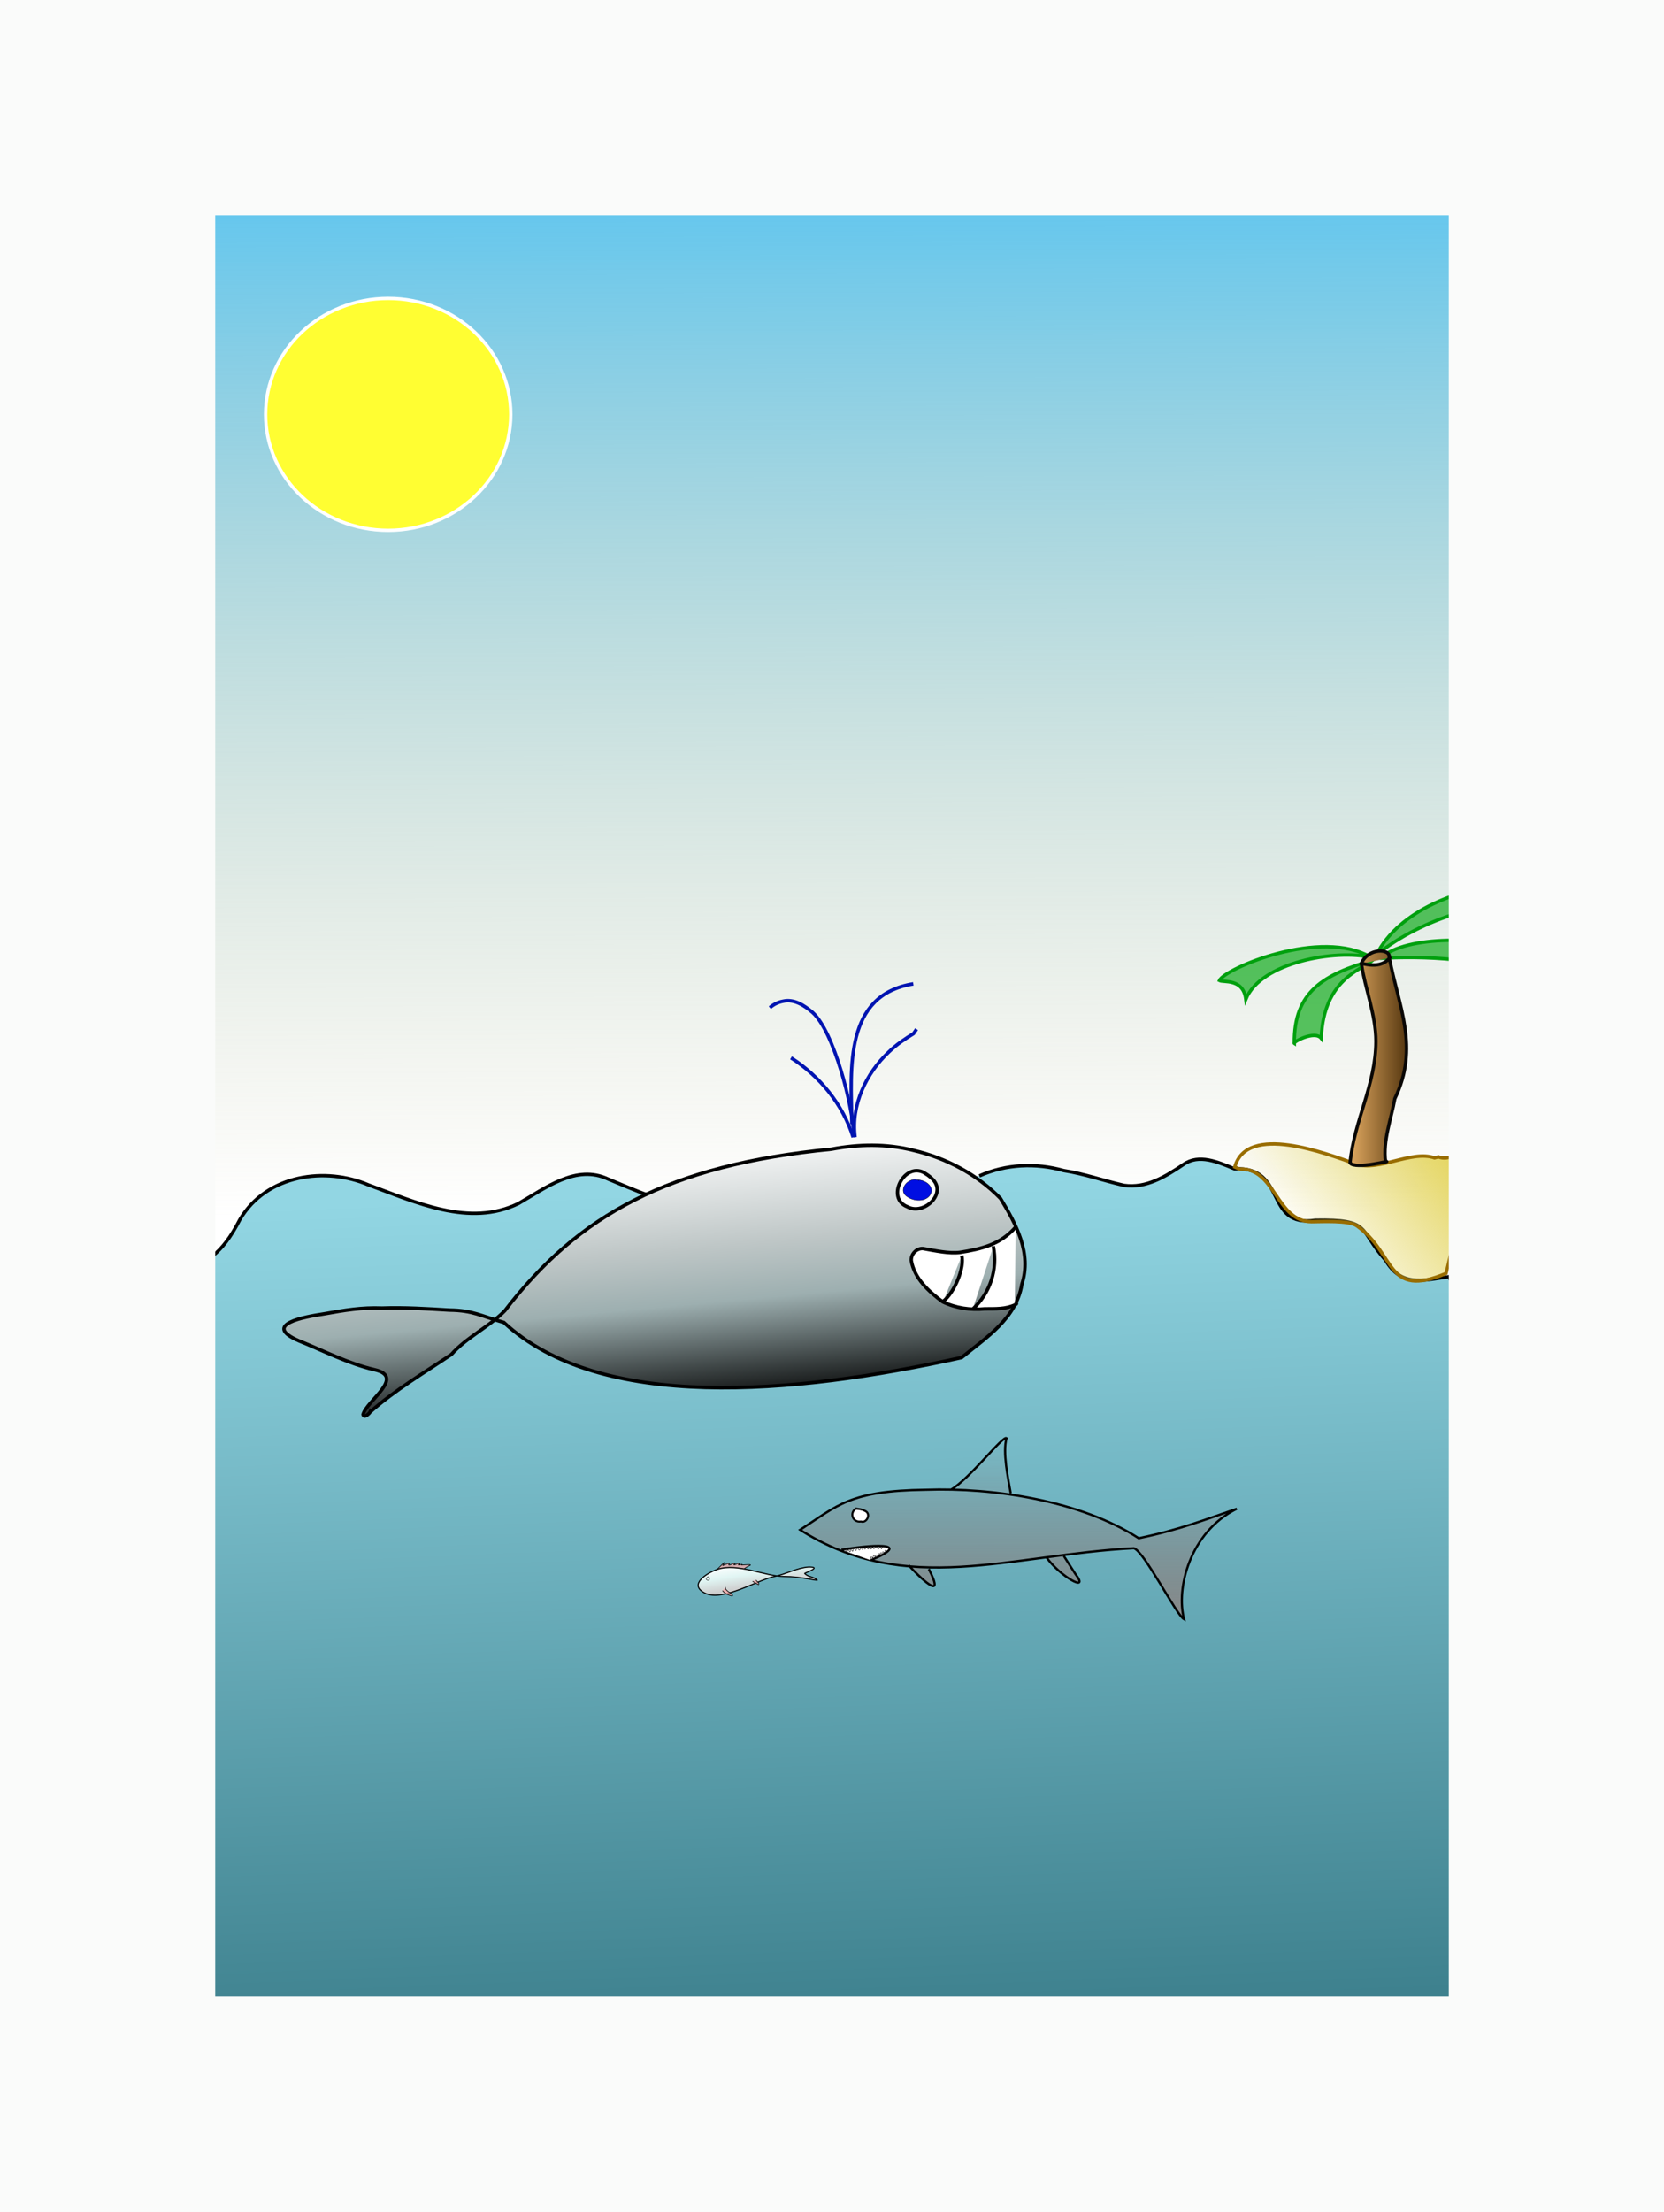 <?xml version="1.0" encoding="UTF-8" standalone="no"?>
<!-- Created with Inkscape (http://www.inkscape.org/) -->

<svg
   xmlns:dc="http://purl.org/dc/elements/1.1/"
   xmlns:cc="http://creativecommons.org/ns#"
   xmlns:rdf="http://www.w3.org/1999/02/22-rdf-syntax-ns#"
   xmlns:svg="http://www.w3.org/2000/svg"
   xmlns="http://www.w3.org/2000/svg"
   xmlns:xlink="http://www.w3.org/1999/xlink"
   xmlns:sodipodi="http://sodipodi.sourceforge.net/DTD/sodipodi-0.dtd"
   xmlns:inkscape="http://www.inkscape.org/namespaces/inkscape"
   width="745.336"
   height="990.017"
   id="svg2"
   version="1.1"
   inkscape:version="0.47 r22583"
   sodipodi:docname="Новый документ 1">
  <defs
     id="defs4">
    <linearGradient
       id="linearGradient4171">
      <stop
         style="stop-color:#92d6e3;stop-opacity:1;"
         offset="0"
         id="stop4173" />
      <stop
         style="stop-color:#347784;stop-opacity:1;"
         offset="1"
         id="stop4175" />
    </linearGradient>
    <linearGradient
       id="linearGradient4152">
      <stop
         style="stop-color:#32beff;stop-opacity:1;"
         offset="0"
         id="stop4154" />
      <stop
         style="stop-color:#b1b180;stop-opacity:0;"
         offset="1"
         id="stop4156" />
    </linearGradient>
    <linearGradient
       id="linearGradient4124">
      <stop
         style="stop-color:#e4ac62;stop-opacity:1;"
         offset="0"
         id="stop4126" />
      <stop
         style="stop-color:#52340e;stop-opacity:1;"
         offset="1"
         id="stop4128" />
    </linearGradient>
    <linearGradient
       inkscape:collect="always"
       id="linearGradient4116">
      <stop
         style="stop-color:#e4d560;stop-opacity:1;"
         offset="0"
         id="stop4118" />
      <stop
         style="stop-color:#e4d560;stop-opacity:0;"
         offset="1"
         id="stop4120" />
    </linearGradient>
    <linearGradient
       id="linearGradient4106">
      <stop
         style="stop-color:#cecece;stop-opacity:1;"
         offset="0"
         id="stop4108" />
      <stop
         id="stop4114"
         offset="0.5"
         style="stop-color:#e0f5f3;stop-opacity:1;" />
      <stop
         style="stop-color:#ffffff;stop-opacity:1;"
         offset="1"
         id="stop4110" />
    </linearGradient>
    <linearGradient
       inkscape:collect="always"
       id="linearGradient3897">
      <stop
         style="stop-color:#878787;stop-opacity:1;"
         offset="0"
         id="stop3899" />
      <stop
         style="stop-color:#878787;stop-opacity:0;"
         offset="1"
         id="stop3901" />
    </linearGradient>
    <linearGradient
       id="linearGradient3701">
      <stop
         style="stop-color:#000000;stop-opacity:1;"
         offset="0"
         id="stop3703" />
      <stop
         id="stop3930"
         offset="0.389"
         style="stop-color:#9dafb0;stop-opacity:1;" />
      <stop
         style="stop-color:#bec6c6;stop-opacity:1;"
         offset="0.589"
         id="stop3932" />
      <stop
         style="stop-color:#ffffff;stop-opacity:1;"
         offset="1"
         id="stop3705" />
    </linearGradient>
    <inkscape:perspective
       sodipodi:type="inkscape:persp3d"
       inkscape:vp_x="0 : 526.18109 : 1"
       inkscape:vp_y="0 : 1000 : 0"
       inkscape:vp_z="744.09448 : 526.18109 : 1"
       inkscape:persp3d-origin="372.04724 : 350.78739 : 1"
       id="perspective10" />
    <linearGradient
       inkscape:collect="always"
       xlink:href="#linearGradient3897"
       id="linearGradient3910"
       gradientUnits="userSpaceOnUse"
       x1="654.811"
       y1="509.245"
       x2="654.811"
       y2="427.119" />
    <linearGradient
       inkscape:collect="always"
       xlink:href="#linearGradient3701"
       id="linearGradient3928"
       gradientUnits="userSpaceOnUse"
       x1="299.292"
       y1="585.36"
       x2="292.116"
       y2="506.176" />
    <linearGradient
       inkscape:collect="always"
       xlink:href="#linearGradient4106"
       id="linearGradient4112"
       x1="324.02"
       y1="630.902"
       x2="322.327"
       y2="619.257"
       gradientUnits="userSpaceOnUse" />
    <linearGradient
       inkscape:collect="always"
       xlink:href="#linearGradient4116"
       id="linearGradient4122"
       x1="542.568"
       y1="510.54"
       x2="500.091"
       y2="541.607"
       gradientUnits="userSpaceOnUse" />
    <linearGradient
       inkscape:collect="always"
       xlink:href="#linearGradient4124"
       id="linearGradient4130"
       x1="511.336"
       y1="481.52"
       x2="528.887"
       y2="481.52"
       gradientUnits="userSpaceOnUse" />
    <filter
       inkscape:collect="always"
       id="filter4146"
       x="-0.165"
       width="1.331"
       y="-0.175"
       height="1.35"
       color-interpolation-filters="sRGB">
      <feGaussianBlur
         inkscape:collect="always"
         stdDeviation="7.568"
         id="feGaussianBlur4148" />
    </filter>
    <linearGradient
       inkscape:collect="always"
       xlink:href="#linearGradient4152"
       id="linearGradient4158"
       x1="273.066"
       y1="-0.776"
       x2="274.566"
       y2="537.829"
       gradientUnits="userSpaceOnUse"
       gradientTransform="scale(0.969,1)" />
    <linearGradient
       inkscape:collect="always"
       xlink:href="#linearGradient4171"
       id="linearGradient4177"
       x1="289.44"
       y1="525.892"
       x2="305.068"
       y2="934.403"
       gradientUnits="userSpaceOnUse"
       gradientTransform="matrix(1,0,0,1.014,0,-7.094)" />
  </defs>
  <sodipodi:namedview
     id="base"
     pagecolor="#ffffff"
     bordercolor="#666666"
     borderopacity="1.0"
     inkscape:pageopacity="0.0"
     inkscape:pageshadow="2"
     inkscape:zoom="0.47"
     inkscape:cx="390.88407"
     inkscape:cy="416.04563"
     inkscape:document-units="px"
     inkscape:current-layer="layer2"
     showgrid="false"
     inkscape:snap-bbox="false"
     inkscape:snap-nodes="false"
     inkscape:snap-global="false"
     showguides="true"
     inkscape:guide-bbox="true"
     inkscape:window-width="1024"
     inkscape:window-height="581"
     inkscape:window-x="-4"
     inkscape:window-y="-4"
     inkscape:window-maximized="1">
    <inkscape:grid
       type="xygrid"
       id="grid2816"
       empspacing="5"
       visible="true"
       enabled="true"
       snapvisiblegridlinesonly="true" />
  </sodipodi:namedview>
  <g
     inkscape:groupmode="layer"
     id="layer2"
     inkscape:label="Слой"
     style="display:inline"
     transform="translate(22.668,6.476)">
    <rect
       style="fill:url(#linearGradient4158);fill-opacity:1;fill-rule:nonzero;stroke:#ffffff;stroke-width:1.5;stroke-miterlimit:4;stroke-opacity:1;stroke-dasharray:none"
       id="rect4150"
       width="719.81"
       height="541.614"
       x="0"
       y="2.233" />
    <path
       id="path4164"
       style="fill:url(#linearGradient4177);fill-opacity:1;fill-rule:nonzero;stroke:#000000;stroke-width:1.5;stroke-miterlimit:4;stroke-opacity:1;stroke-dasharray:none"
       d="m 415.989,519.877 c 11.887,-5.339 25.338,-5.911 37.795,-2.396 9.192,1.416 18,4.566 27.022,6.626 9.952,1.418 18.777,-4.04 26.68,-9.403 6.849,-4.782 15.308,-1.113 22.815,2.008 23.889,-1.235 12.989,26.504 36.189,22.99 25.4,-0.495 19.164,4.173 31.383,17.796 7.093,11.987 16.176,9.29 28.407,7.48 C 796.716,880.398 741.202,1074.543 4.255,932.568 L 0.828,543.046 C 18.718,492.803 52.6,602.326 84.743,539.458 c 12.081,-20.527 38.678,-23.687 57.603,-15.565 21.075,7.672 45.222,19.129 67.27,8.304 12.052,-6.842 25.763,-17.713 40.208,-10.874 11.18,4.657 25.291,10.714 35.275,12.282"
       sodipodi:nodetypes="ccccccccccccccc" />
    <path
       style="fill:none;stroke:#000000;stroke-width:1.5;stroke-miterlimit:4;stroke-opacity:1;stroke-dasharray:none"
       d="m -274.468,380.022 c -10.094,-2.787 -20.255,-7.489 -27.66,-14.894"
       id="path4166" />
  </g>
  <g
     inkscape:label="Layer 1"
     inkscape:groupmode="layer"
     id="layer1"
     transform="translate(22.668,6.476)">
    <g
       id="g3912"
       transform="matrix(1.526,0,0,1.55,-198.988,-279.18)">
      <path
         sodipodi:nodetypes="cccccccccccccccc"
         id="path2830"
         d="m 224.168,583.716 c 7.355,-6.393 15.743,-11.264 23.849,-16.629 4.547,-5.028 10.974,-7.884 15.689,-12.62 21.599,-27.685 48.082,-42.083 95.875,-46.669 7.949,-1.469 16.109,-1.645 24.038,0.331 9.65,2.218 18.585,6.844 25.6,13.902 4.566,7.391 9.249,15.824 6.265,24.787 -1.625,9.85 -10.497,15.433 -17.694,21.159 -49.758,10.801 -106.14,15.604 -134.362,-10.149 -6.763,-1.856 -8.999,-3.488 -15.995,-3.562 -6.49,-0.381 -13.06,-0.815 -19.779,-0.579 -5.851,-0.236 -11.053,0.621 -17.006,1.669 -5.677,0.851 -18.478,3.074 -7.354,7.795 7.318,2.899 14.44,6.566 22.217,8.342 9.132,2.047 -2.332,8.917 -3.409,12.932 0.328,1.172 1.899,-0.335 2.065,-0.71 z"
         style="fill:url(#linearGradient3928);fill-opacity:1;stroke:#000000;stroke-width:1px;stroke-linecap:butt;stroke-linejoin:miter;stroke-opacity:1" />
      <path
         id="path2834"
         d="m 386.652,514.51 c -5.753,-2.9 -11.183,7.467 -4.784,9.915 4.856,2.65 12.048,-4.034 7.074,-8.284 -0.692,-0.638 -1.486,-1.15 -2.29,-1.631 z"
         style="fill:#ffffff;fill-opacity:1;stroke:#000000;stroke-width:1px;stroke-linecap:butt;stroke-linejoin:miter;stroke-opacity:1" />
      <path
         sodipodi:nodetypes="cccccccccccc"
         d="m 407.104,535.847 c 1.362,6.672 -0.931,13.507 -6.027,18.133 m -3.239,-15.432 c 0.88,3.413 -2.057,10.514 -5.412,13.175 m 21.251,-21.439 c -4.474,5.029 -9.925,6.321 -16.372,7.321 -3.186,0.389 -7.214,-0.471 -10.883,-1.118 -1.883,-0.08 -3.54,1.627 -3.398,3.502 0.929,5.156 5.139,8.947 9.252,11.901 3.836,1.808 8.169,2.426 12.373,2.015 2.996,-0.02 6.171,0.133 8.936,-1.203 0.467,-0.233 0.507,-0.564 -0.156,-0.392"
         style="fill:#ffffff;fill-opacity:1;fill-rule:nonzero;stroke:#000000;stroke-width:1px;stroke-linecap:butt;stroke-linejoin:miter;stroke-opacity:1"
         id="path2874" />
      <path
         id="path2893"
         d="m 365.965,504.354 c -3.018,-9.502 -9.851,-17.672 -18.242,-22.943"
         style="fill:none;stroke:#0014b1;stroke-width:1px;stroke-linecap:butt;stroke-linejoin:miter;stroke-opacity:1" />
      <path
         id="path2895"
         d="m 366.53,504.354 c -1.234,-9.26 3.219,-18.497 9.95,-24.676 2.16,-2.061 4.674,-3.737 7.207,-5.261 0.299,-0.427 0.598,-0.854 0.896,-1.281"
         style="fill:none;stroke:#0014b1;stroke-width:1px;stroke-linecap:butt;stroke-linejoin:miter;stroke-opacity:1" />
      <path
         sodipodi:nodetypes="cccc"
         id="path2897"
         d="m 366.153,503.414 c -0.362,-8.175 -5.777,-29.501 -12.095,-35.101 -2.384,-2.005 -5.41,-3.982 -8.674,-3.24 -1.423,0.262 -2.779,0.901 -3.868,1.857"
         style="fill:none;stroke:#0014b1;stroke-width:1px;stroke-linecap:butt;stroke-linejoin:miter;stroke-opacity:1" />
      <path
         sodipodi:nodetypes="cc"
         id="path2899"
         d="m 365.589,500.593 c -0.37,-16.509 -2.187,-37.345 18.03,-40.539"
         style="fill:none;stroke:#0014b1;stroke-width:1px;stroke-linecap:butt;stroke-linejoin:miter;stroke-opacity:1" />
      <path
         style="fill:#000ee2;fill-opacity:1;stroke:#000000;stroke-width:0.1;stroke-linecap:butt;stroke-linejoin:miter;stroke-miterlimit:4;stroke-opacity:1;stroke-dasharray:none"
         d="m 385.328,516.865 c -2.822,-1.441 -6.607,2.643 -3.516,4.633 1.978,1.391 5.511,1.663 6.911,-0.739 1.105,-2.387 -1.892,-4.183 -3.959,-4.082"
         id="path3934" />
      <path
         style="fill:url(#linearGradient4122);fill-opacity:1;stroke:#996d00;stroke-width:0.976;stroke-miterlimit:4;stroke-opacity:1;stroke-dasharray:none"
         d="m 540.007,543.673 c -17.849,7.411 -14.598,-5.712 -26.222,-13.757 -2.375,-1.644 -10.336,-1.171 -13.252,-1.171 -10.371,0 -10.58,-15.606 -21.147,-15.22 L 477.976,512.94 c 3.608,-12.705 26.932,-3.852 35.527,-0.878 6.629,2.294 16.378,-4.089 23.121,-1.756 l 1.128,-0.293 c 2.314,0.905 4.323,-0.293 4.793,-0.585 -0.281,-0.73 1.438,-1.727 1.974,-1.171 1.821,1.891 1.792,6.354 3.102,9.073 1.624,3.371 -3.81,12.742 -5.075,16.683 -0.851,2.652 -1.479,5.287 -2.538,9.659 z"
         id="path4050" />
      <path
         id="path4088"
         style="fill:#1eb029;fill-opacity:0.735;stroke:#00a00e;stroke-width:0.976;stroke-miterlimit:4;stroke-opacity:1;stroke-dasharray:none"
         d="m 519.529,451.694 c 6.756,-13.142 25.112,-19.469 38.1,-20.123 -0.668,1.234 -1.408,3.828 2.679,7.317 -6.225,-3.584 -26.956,1.85 -40.778,12.805 z"
         sodipodi:nodetypes="cccc" />
      <path
         id="path4090"
         style="fill:#1eb029;fill-opacity:0.735;stroke:#00a00e;stroke-width:0.976;stroke-miterlimit:4;stroke-opacity:1;stroke-dasharray:none"
         d="m 520.622,452.682 c 8.229,-7.076 30.11,-5.776 42.787,-2.963 -3.102,3.165 -0.788,7.125 -0.846,9.805 -7.681,-7.242 -30.809,-7.528 -41.941,-6.842 z"
         sodipodi:nodetypes="cccc" />
      <path
         id="path4092"
         style="fill:#1eb029;fill-opacity:0.735;stroke:#00a00e;stroke-width:0.976;stroke-miterlimit:4;stroke-opacity:1;stroke-dasharray:none"
         d="m 518.543,453.194 c -14.373,4.152 -23.25,8.975 -23.085,24.037 -0.53,-0.337 5.978,-3.828 7.895,-1.463 0.701,-17.21 11.957,-19.802 15.191,-22.574 z"
         sodipodi:nodetypes="cccc" />
      <path
         id="path4094"
         style="fill:#1eb029;fill-opacity:0.735;stroke:#00a00e;stroke-width:0.976;stroke-miterlimit:4;stroke-opacity:1;stroke-dasharray:none"
         d="m 517.979,452.426 c -10.374,-2.393 -32.312,1.328 -36.76,12.074 -0.742,-6.134 -6.58,-4.776 -7.754,-5.415 1.589,-3.49 29.948,-15.311 44.514,-6.659 z"
         sodipodi:nodetypes="cccc" />
      <path
         id="path4103"
         style="fill:url(#linearGradient4130);fill-opacity:1;stroke:#0a0806;stroke-width:0.976;stroke-miterlimit:4;stroke-opacity:1;stroke-dasharray:none"
         d="m 515.089,454.255 c 1.963,-4.663 8.717,-4.545 8.247,-1.72 m 0.035,0.11 c -3.262,3.842 -9.321,0.69 -8.177,1.77 0.931,6.634 4.216,14.58 4.216,22.203 0,12.515 -6.407,22.978 -7.587,35.137 1.572,2.069 12.936,-0.989 10.419,-0.279 -0.812,-6.258 1.625,-12.231 2.724,-18.27 7.268,-14.811 1.154,-26.427 -1.596,-40.562 z"
         sodipodi:nodetypes="ccccscccc" />
    </g>
    <g
       id="g3921"
       transform="translate(-19.149,74.468)">
      <path
         id="path3793"
         d="m 317.42,621.511 c 0.286,0.394 3.59,-3.599 3.59,-2.992 0,0.19 -1.158,1.51 -0.665,1.263 1.306,-0.653 2.89,-1.166 3.059,-0.997 0.08,0.08 -0.685,0.578 -0.532,0.731 0.546,0.546 2.343,-1.314 2.992,-0.665 0.076,0.076 -0.916,0.473 -0.665,0.598 0.543,0.272 1.821,-0.918 2.46,-0.598 0.269,0.134 -0.606,0.591 -0.465,0.731 0.066,0.066 1.411,-0.332 1.662,-0.332 0.129,0 -0.329,0.332 -0.199,0.332 0.466,0 3.697,-0.359 3.989,-0.067 0.148,0.148 -1.515,0.664 -2.793,1.729"
         style="fill:#f7a9a9;fill-opacity:0.735;stroke:#000000;stroke-width:0.3;stroke-linecap:butt;stroke-linejoin:miter;stroke-miterlimit:4;stroke-opacity:1;stroke-dasharray:none" />
      <path
         id="path3785"
         d="m 358.777,620.447 c -5.328,0.351 -10.016,3.173 -15.426,4.255 -7.513,1.503 -23.165,11.423 -31.117,7.447 -7.714,-3.857 1.246,-9.192 5.585,-10.638 9.097,-3.032 21.316,3.191 30.053,3.191 7.263,0 15.176,2.144 14.628,1.596 -1.597,-1.597 -3.895,-1.236 -5.585,-2.926 -0.228,-0.228 8.152,-2.926 1.862,-2.926 z"
         style="fill:url(#linearGradient4112);fill-opacity:1;stroke:#000000;stroke-width:0.5;stroke-linecap:butt;stroke-linejoin:miter;stroke-miterlimit:4;stroke-opacity:1;stroke-dasharray:none" />
      <path
         id="path3789"
         d="m 313.165,625.235 c -0.403,0.24 -0.532,0.764 -0.067,0.997 2.046,1.023 1.034,-2.634 0.067,-0.997 z"
         style="fill:none;stroke:#000000;stroke-width:0.2;stroke-linecap:butt;stroke-linejoin:miter;stroke-miterlimit:4;stroke-opacity:1;stroke-dasharray:none" />
      <path
         id="path3791"
         d="m 320.146,631.019 c 0.357,0.689 1.07,0.937 1.596,1.463 0.379,0.379 2.926,1.047 2.926,0.997 0,-1.436 -3.581,-2.117 -3.258,-4.056"
         style="fill:#f7a9a9;fill-opacity:0.735;stroke:#000000;stroke-width:0.3;stroke-linecap:butt;stroke-linejoin:miter;stroke-miterlimit:4;stroke-opacity:1;stroke-dasharray:none" />
      <path
         id="path3795"
         d="m 333.577,626.83 c 0.836,0.594 1.718,1.13 2.658,1.543 0.618,-0.84 -0.905,-1.393 -1.129,-2.076"
         style="fill:#f7a9a9;fill-opacity:0.735;stroke:#000000;stroke-width:0.3;stroke-linecap:butt;stroke-linejoin:miter;stroke-miterlimit:4;stroke-opacity:1;stroke-dasharray:none" />
    </g>
    <g
       id="g4025">
      <g
         transform="translate(-221.277,209.574)"
         id="g3905">
        <path
           id="path3845"
           style="fill:url(#linearGradient3910);fill-opacity:1;stroke:#000000;stroke-width:1px;stroke-linecap:butt;stroke-linejoin:miter;stroke-opacity:1"
           d="m 667.287,480.946 c 6.055,8.639 19.896,16.379 12.949,7.448 l -5.115,-7.973 m -50.561,-29.684 c 8.609,-5.034 23.257,-24.375 24.908,-23.053 -1.861,6.354 0.742,18.186 1.861,24.678 m -45.745,32.181 c 4.289,4.714 17.142,17.52 9.051,1.707 m -57.634,-17.528 c 16.845,-10.909 22.193,-17.544 56.364,-17.945 30.302,-1.034 69.188,4.857 95.3,21.696 18.385,-3.817 29.822,-8.375 43.955,-13.204 -21.174,10.508 -27.356,35.887 -23.631,49.476 -3.499,-1.844 -17.981,-30.675 -22.538,-31.805 -55.365,2.893 -101.876,22.024 -149.45,-8.218 z"
           sodipodi:nodetypes="ccccccccccccccc" />
        <path
           style="fill:#ffffff;fill-opacity:1;stroke:#000000;stroke-width:1px;stroke-linecap:butt;stroke-linejoin:miter;stroke-opacity:1"
           d="m 575.532,477.628 c 11.315,-1.964 33.702,-3.987 13.073,4.701"
           id="path3812"
           sodipodi:nodetypes="cc" />
        <path
           style="fill:#ffffff;fill-opacity:1;stroke:#000000;stroke-width:0.902px;stroke-linecap:butt;stroke-linejoin:miter;stroke-opacity:1"
           d="m 581.996,459.228 c -2.95,1.71 -1.653,6.343 2.287,5.763 2.539,0.927 4.755,-3.605 1.687,-4.796 -1.243,-0.726 -2.632,-0.824 -3.974,-0.967 z"
           id="path3822"
           sodipodi:nodetypes="cccc" />
      </g>
      <g
         id="g4009"
         style="stroke-width:0.2;stroke-miterlimit:4;stroke-dasharray:none">
        <path
           style="fill:none;stroke:#000000;stroke-width:0.2;stroke-miterlimit:4;stroke-opacity:1;stroke-dasharray:none"
           d="m 357.181,687.302 c 1.136,0.84 0.81,1.611 1.097,-0.399"
           id="path3981" />
        <path
           style="fill:none;stroke:#000000;stroke-width:0.2;stroke-miterlimit:4;stroke-opacity:1;stroke-dasharray:none"
           d="m 358.577,687.07 c 1.025,1.655 0.563,0.469 1.064,-0.366"
           id="path3983" />
        <path
           style="fill:none;stroke:#000000;stroke-width:0.2;stroke-miterlimit:4;stroke-opacity:1;stroke-dasharray:none"
           d="m 360.04,686.837 c 1.075,1.441 0.401,0.391 1.263,-0.299"
           id="path3985" />
        <path
           style="fill:none;stroke:#000000;stroke-width:0.2;stroke-miterlimit:4;stroke-opacity:1;stroke-dasharray:none"
           d="m 361.636,686.704 c 0.91,1.366 0.663,0.201 1.662,-0.465"
           id="path3987" />
        <path
           style="fill:none;stroke:#000000;stroke-width:0.2;stroke-miterlimit:4;stroke-opacity:1;stroke-dasharray:none"
           d="m 363.231,686.538 c 0.862,1.43 0.278,-0.138 1.097,-0.465"
           id="path3989" />
        <path
           style="fill:none;stroke:#000000;stroke-width:0.2;stroke-miterlimit:4;stroke-opacity:1;stroke-dasharray:none"
           d="m 364.229,686.338 c 0.75,1.325 0.552,0.214 1.297,-0.233 l 0.166,0.199 c 0.761,1.199 0.555,0.376 1.197,-0.266 l 0.1,0.166 c 0.625,1.313 0.616,0.415 1.297,-0.266"
           id="path3991" />
        <path
           style="fill:none;stroke:#000000;stroke-width:0.2;stroke-miterlimit:4;stroke-opacity:1;stroke-dasharray:none"
           d="m 368.185,686.006 c 0.846,1.249 0.155,0.72 1.662,-0.033 l 0.199,0.033 c 1.113,1.616 0.488,0.49 1.795,-0.033"
           id="path3993" />
        <path
           style="fill:none;stroke:#000000;stroke-width:0.2;stroke-miterlimit:4;stroke-opacity:1;stroke-dasharray:none"
           d="m 367.154,691.325 c 0.73,-1.619 0.186,-0.796 1.263,-0.366 l -0.067,-0.233 c 0.216,-0.999 0.369,-1.346 0.997,-0.299 l 0.067,-0.166 c 0.479,-0.799 0.485,-0.978 1.13,-0.332"
           id="path3995" />
        <path
           style="fill:none;stroke:#000000;stroke-width:0.2;stroke-miterlimit:4;stroke-opacity:1;stroke-dasharray:none"
           d="m 371.709,689.496 c -0.536,-0.268 -0.642,-1.07 -0.931,-0.067 l 0.033,0.133 c -0.065,0.353 -0.124,0.203 -0.199,0.233"
           id="path3997" />
        <path
           style="fill:none;stroke:#000000;stroke-width:0.2;stroke-miterlimit:4;stroke-opacity:1;stroke-dasharray:none"
           d="m 372.407,688.865 c -0.456,-0.274 -0.661,-0.672 -0.765,0.033 l 0.033,0.166 c -0.029,0.205 0,0.366 0,0.399"
           id="path3999" />
        <path
           style="fill:none;stroke:#000000;stroke-width:0.2;stroke-miterlimit:4;stroke-opacity:1;stroke-dasharray:none"
           d="m 372.573,688.632 c 0.108,-0.795 0.243,-0.542 0.931,-0.166"
           id="path4001" />
        <path
           style="fill:none;stroke:#000000;stroke-width:0.2;stroke-miterlimit:4;stroke-opacity:1;stroke-dasharray:none"
           d="m 373.737,688.067 c -0.04,-0.753 -0.089,-0.71 0.665,-0.332"
           id="path4003" />
        <path
           style="fill:none;stroke:#000000;stroke-width:0.2;stroke-miterlimit:4;stroke-opacity:1;stroke-dasharray:none"
           d="m 371.742,686.106 c 0.722,1.241 0.267,0.636 0.898,-0.1"
           id="path4005" />
        <path
           style="fill:none;stroke:#000000;stroke-width:0.2;stroke-miterlimit:4;stroke-opacity:1;stroke-dasharray:none"
           d="m 356.017,687.502 c 1.482,1.073 0.485,1.011 0.997,-0.399"
           id="path4007" />
      </g>
    </g>
    <path
       sodipodi:type="arc"
       style="fill:#fffe32;fill-opacity:1;fill-rule:nonzero;stroke:#ffffff;stroke-width:1.5;stroke-miterlimit:4;stroke-opacity:1;stroke-dasharray:none;filter:url(#filter4146)"
       id="path4132"
       sodipodi:cx="151.20049"
       sodipodi:cy="179.01009"
       sodipodi:rx="54.913612"
       sodipodi:ry="51.904648"
       d="m 206.114,179.01 c 0,28.666 -24.586,51.905 -54.914,51.905 -30.328,0 -54.914,-23.238 -54.914,-51.905 0,-28.666 24.586,-51.905 54.914,-51.905 30.328,0 54.914,23.238 54.914,51.905 z" />
    <rect
       style="fill:none;stroke:#fafbfa;stroke-width:96.4;stroke-miterlimit:4;stroke-opacity:1;stroke-dasharray:none"
       id="rect4179"
       width="648.936"
       height="893.617"
       x="25.532"
       y="41.724" />
  </g>
</svg>

